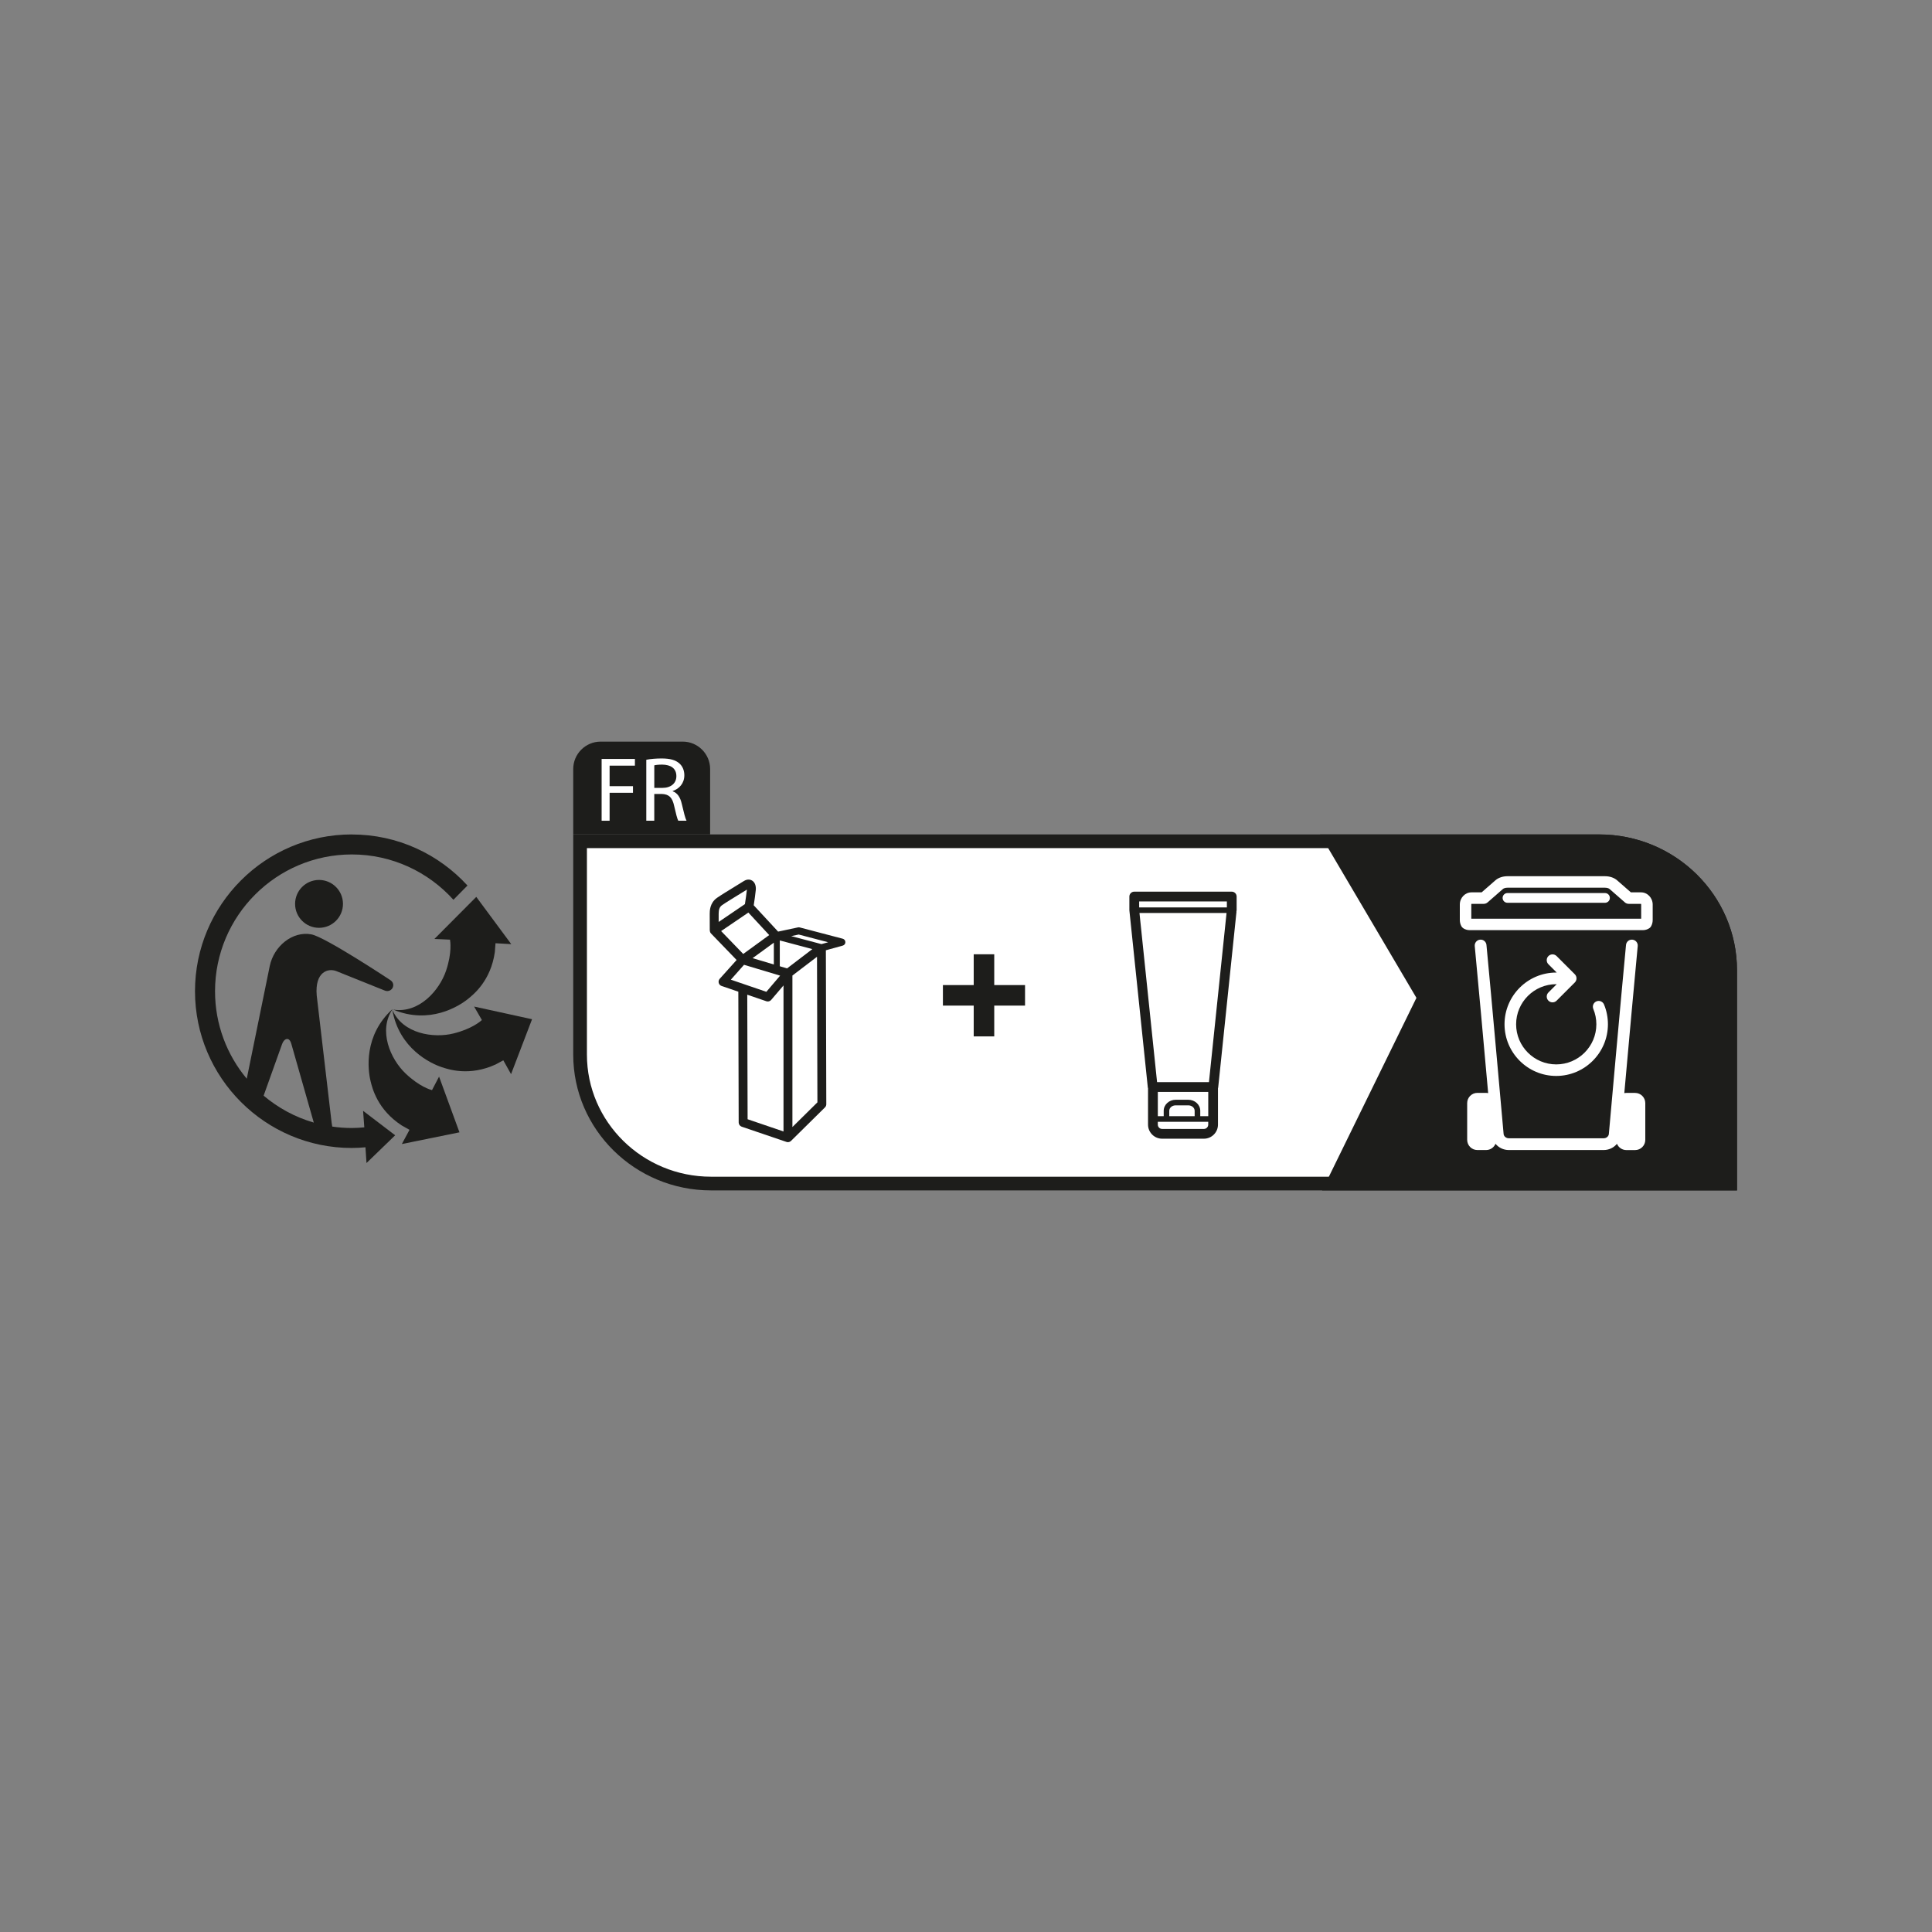 <!--?xml version="1.0" encoding="UTF-8"?-->
<svg viewBox="0 0 100 100" height="100" width="100" xmlns="http://www.w3.org/2000/svg" data-sanitized-data-name="Info-tri" data-name="Info-tri" id="b">
  <rect x="0" y="0" width="100" height="100" fill="#808080" stroke="none"/>
  <path fill="#1d1d1b" d="m82.773,43.19H29.67v11.398c0,3.875,3.2,7.027,7.134,7.027h53.102v-11.398c0-3.875-3.2-7.027-7.134-7.027Z"></path>
  <path fill="#fff" d="m36.804,60.906c-3.543,0-6.425-2.834-6.425-6.318v-10.69h52.394c3.543,0,6.425,2.834,6.425,6.318v10.69h-52.394Z"></path>
  <path fill="#1d1d1b" d="m53.056,52.05h-1.594v1.594h-1.063v-1.594h-1.594v-1.063h1.594v-1.594h1.063v1.594h1.594v1.063Z"></path>
  <g>
    <path fill="#1d1d1b" d="m20.323,52.225c-.761,1.121-.114,2.594.672,3.341.716.68,1.29.841,1.366.859l.365-.7,1.056,2.884-2.982.606.396-.735-.403-.227c-1.256-.817-1.521-1.929-1.608-2.276-.149-.597-.372-2.384,1.139-3.754"></path>
    <path fill="#1d1d1b" d="m20.309,52.273c.542,1.241,2.133,1.481,3.184,1.214.932-.236,1.375-.621,1.449-.691l-.004-.007-.399-.69,3,.656-1.087,2.842-.401-.716-.392.213c-1.362.626-2.444.257-2.783.146-.585-.193-2.216-.958-2.568-2.966"></path>
    <path fill="#1d1d1b" d="m25.613,49.276c-.208,1.484-1.102,2.196-1.38,2.421-.478.389-2.002,1.348-3.883.56,1.338.214,2.398-.995,2.742-2.024.308-.922.217-1.506.2-1.597h-.01s-.797-.036-.797-.036l2.167-2.177,1.811,2.446-.816-.047-.034.454Z"></path>
    <path fill-rule="evenodd" fill="#1d1d1b" d="m16.513,48.024c-.684,0-1.239-.554-1.239-1.239s.555-1.239,1.239-1.239,1.239.555,1.239,1.239-.555,1.239-1.239,1.239"></path>
    <path fill="#1d1d1b" d="m18.207,43.19c-4.474,0-8.114,3.64-8.114,8.115s3.64,8.114,8.114,8.114c.239,0,.475-.015.709-.036l.054.815,1.484-1.436-1.661-1.267.063.856c-.214.02-.429.034-.648.034-.344,0-.681-.026-1.012-.074l-.033-.216-.77-6.569c-.106-1.24.602-1.438,1.04-1.252l2.46.988c.283.122.418-.114.418-.114,0,0,.159-.247-.125-.429,0,0-3.354-2.222-4.069-2.356-.975-.183-1.94.607-2.155,1.637l-1.19,5.834c-1.025-1.228-1.642-2.807-1.642-4.528,0-3.904,3.176-7.08,7.08-7.08,2.085,0,3.962.907,5.259,2.346l.727-.737c-1.484-1.623-3.618-2.643-5.986-2.643m-3.613,10.858c.106-.29.264-.272.264-.272,0,0,.142-.031.221.262l1.159,4.065c-.966-.28-1.847-.76-2.596-1.394l.952-2.662Z"></path>
  </g>
  <g>
    <path fill="#1d1d1b" d="m68.435,61.615l4.879-9.966-4.985-8.458h14.444c3.934,0,7.134,3.152,7.134,7.026v11.398h-21.472Z"></path>
    <path fill="#1d1d1b" d="m82.773,43.898h-13.203l4.549,7.719-4.548,9.289h19.627v-10.69c0-3.484-2.882-6.318-6.425-6.318Z"></path>
  </g>
  <g>
    <g>
      <path fill="#fff" d="m84.632,56.568h-.451c-.037,0-.072.004-.107.011.21-2.347.536-5.97.694-7.61.016-.167-.106-.316-.274-.332-.17-.018-.316.107-.332.274-.242,2.52-.882,9.713-.888,9.785-.012.123-.13.221-.269.221h-4.909c-.139,0-.257-.098-.269-.221-.006-.072-.646-7.266-.888-9.785-.016-.167-.162-.292-.332-.274-.167.016-.29.165-.274.332.158,1.64.484,5.261.694,7.609-.035-.007-.07-.011-.107-.011h-.451c-.291,0-.528.237-.528.528v1.903c0,.291.237.528.528.528h.451c.219,0,.407-.134.487-.324.161.198.41.324.689.324h4.909c.279,0,.528-.126.689-.323.08.191.268.325.487.325h.451c.291,0,.528-.237.528-.528v-1.903c0-.291-.237-.528-.528-.528Z"></path>
      <g>
        <path fill="#fff" d="m84.939,46.188h-.525l-.714-.624c-.153-.134-.38-.211-.623-.211h-5.051c-.243,0-.47.077-.623.211l-.714.624h-.525c-.333,0-.604.283-.604.632v.803c0,.112.028.223.082.319.023.042.056.077.096.104.097.064.21.098.325.098h8.977c.115,0,.227-.034.325-.098.04-.026.073-.062.096-.104.054-.097.082-.207.082-.319v-.803c0-.348-.271-.632-.603-.632Zm.009,1.363h-8.794v-.731c0-.025.012-.037.009-.037h.636c.072,0,.141-.026.196-.073l.798-.698c.035-.031.123-.064.232-.064h5.051c.109,0,.197.033.232.064l.798.698c.054.047.124.073.196.073h.636s.009.013.009.037v.731Z"></path>
        <path fill="#fff" d="m83.074,46.224h-5.047c-.139,0-.252.113-.252.252s.112.252.252.252h5.047c.139,0,.252-.113.252-.252s-.113-.252-.252-.252Z"></path>
      </g>
    </g>
    <path fill="#fff" d="m83.024,51.992c-.064-.153-.24-.225-.392-.162-.153.063-.226.239-.163.392.105.252.158.52.158.795,0,1.145-.932,2.076-2.077,2.076s-2.076-.931-2.076-2.076.932-2.076,2.076-2.076c.008,0,.016.001.024.001l-.428.428c-.117.117-.117.307,0,.424.059.059.135.088.212.088s.153-.029.212-.088l.942-.942c.117-.117.117-.307,0-.424l-.942-.942c-.117-.117-.307-.117-.424,0s-.117.307,0,.424l.431.431c-.009,0-.018-.002-.027-.002-1.476,0-2.676,1.201-2.676,2.676s1.2,2.676,2.676,2.676,2.676-1.201,2.676-2.676c0-.354-.068-.699-.203-1.025Z"></path>
  </g>
  <path fill="#1d1d1b" d="m43.62,48.588l-2.228-.585c-.028-.007-.056-.008-.085-.002l-1.032.219-1.262-1.363c.031-.202.094-.625.107-.8.017-.221-.054-.397-.195-.481-.059-.036-.22-.104-.431.031-.055.035-.178.11-.329.203-.374.229-.887.544-1.061.668-.369.264-.369.681-.369.818l.002.861h.004c0,.059.019.117.061.16l1.325,1.372-.874.973c-.052.058-.071.137-.052.212s.075.135.149.16l.866.296.018,6.769c0,.098.063.186.156.218l2.319.789c.024.008.049.012.074.012.027,0,.054-.006.079-.015.008-.003.015-.008.023-.012.011-.005.022-.009.032-.016.004-.003.006-.008.01-.012.006-.005.013-.007.018-.012l1.756-1.733c.044-.044.069-.103.068-.165l-.022-7.967.875-.242c.08-.022.136-.095.135-.179,0-.083-.057-.156-.138-.177Zm-3.566.206v1.128l-1.1-.328,1.1-.8Zm.683,1.331l-.375-.112v-1.336l1.686.448-1.311,1Zm-3.364-3.273c.161-.115.686-.437,1.034-.65.098-.06.183-.112.253-.155-.017.177-.075.567-.103.75l-1.359.923v-.425c0-.225.05-.354.175-.443Zm1.362.382l1.079,1.165-1.345.978-1.144-1.185,1.41-.958Zm1.644,3.265l-.713.837-1.837-.628.682-.77,1.868.561Zm-1.701.987l.988.338c.024.008.05.012.074.012.066,0,.131-.029.176-.081l.638-.749v7.558l-1.858-.632-.018-6.446Zm2.337,6.849v-7.841l1.273-.971.021,7.534-1.294,1.278Zm1.503-9.468l-1.564-.414.387-.082,1.523.4-.347.096Z"></path>
  <path fill="#1d1d1b" d="m64.008,46.405c0-.14-.113-.253-.253-.253h-5.046c-.14,0-.253.113-.253.253v.706s.002.009.003.013c0,.004-.002.009-.001.013l.953,9.154c.001.014.008.025.011.038v1.881c0,.402.327.729.729.729h2.162c.402,0,.729-.327.729-.729v-1.881c.003-.013.01-.024.011-.038l.946-9.088c.001-.012-.003-.022-.003-.034.005-.019.012-.037.012-.058v-.706Zm-.505.253v.309h-4.54v-.309h4.54Zm-.965,11.116h-.413v-.281c0-.314-.278-.57-.621-.57h-.65c-.342,0-.621.256-.621.57v.281h-.304v-1.256h2.61v1.256Zm-2.017,0v-.281c0-.155.149-.281.332-.281h.65c.183,0,.332.126.332.281v.281h-1.314Zm1.793.66h-2.162c-.123,0-.224-.1-.224-.224v-.147h2.61v.147c0,.123-.1.224-.224.224Zm.261-2.422h-2.685l-.911-8.757h4.507l-.911,8.757Z"></path>
  <path fill="#1d1d1b" d="m29.67,43.19v-3.387c0-.78.638-1.417,1.417-1.417h4.252c.78,0,1.417.638,1.417,1.417v3.387h-7.087Z"></path>
  <g>
    <path fill="#fff" d="m31.14,39.283h1.723v.347h-1.31v1.062h1.21v.342h-1.21v1.447h-.413v-3.198Z"></path>
    <path fill="#fff" d="m33.453,39.325c.208-.043.508-.067.792-.067.441,0,.726.081.925.262.161.143.251.36.251.607,0,.422-.266.702-.603.816v.014c.247.086.394.313.47.646.104.446.18.755.247.878h-.427c-.052-.09-.123-.365-.213-.764-.095-.441-.266-.607-.641-.622h-.389v1.386h-.413v-3.155Zm.413,1.456h.422c.441,0,.721-.241.721-.607,0-.412-.299-.593-.735-.598-.199,0-.342.019-.408.038v1.167Z"></path>
  </g>
</svg>
